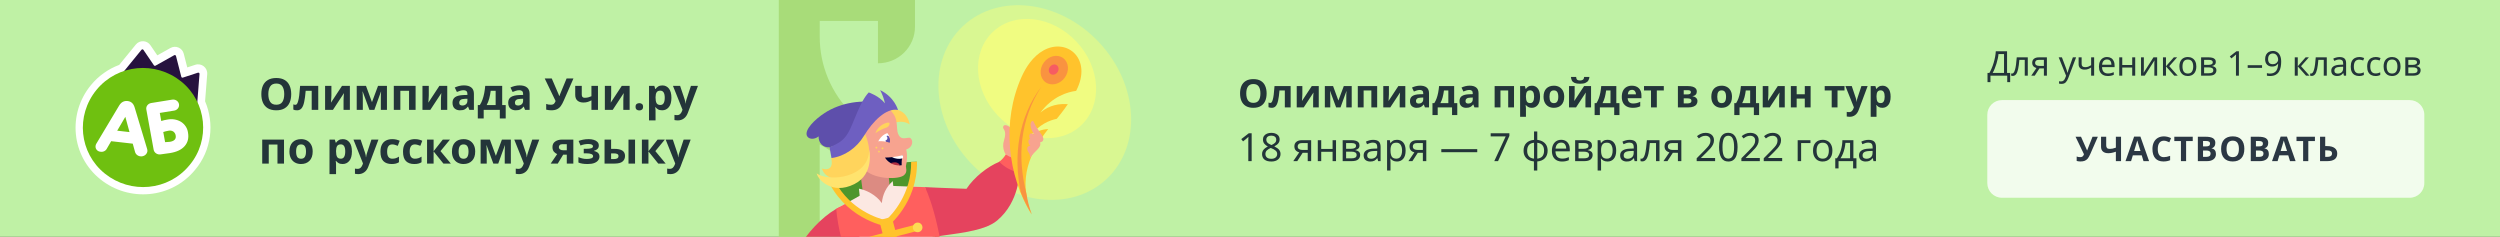 <svg width="1024" height="97" fill="none" xmlns="http://www.w3.org/2000/svg">
  <rect width="100%" height="100%" fill="#333333" stroke="none"/>
  <g clip-path="url(#a)">
    <path fill="#BFF1A5" d="M0 0h1024v97H0z"/>
    <path d="M119.284 38.556c0 1.332-.222 2.496-.666 3.492-.432.984-1.104 1.752-2.016 2.304-.9.552-2.046.828-3.438.828-1.392 0-2.544-.276-3.456-.828-.9-.552-1.572-1.326-2.016-2.322-.432-.996-.648-2.16-.648-3.492 0-1.332.216-2.49.648-3.474.444-.984 1.116-1.746 2.016-2.286.912-.552 2.07-.828 3.474-.828 1.392 0 2.538.276 3.438.828.9.54 1.566 1.308 1.998 2.304.444.984.666 2.142.666 3.474Zm-9.378 0c0 1.344.258 2.406.774 3.186.516.768 1.344 1.152 2.484 1.152 1.164 0 1.998-.384 2.502-1.152.504-.78.756-1.842.756-3.186 0-1.344-.252-2.4-.756-3.168-.504-.78-1.332-1.17-2.484-1.17s-1.986.39-2.502 1.17c-.516.768-.774 1.824-.774 3.168ZM130.356 45h-2.682v-7.812h-2.466c-.156 1.92-.366 3.468-.63 4.644-.252 1.164-.612 2.016-1.08 2.556-.456.528-1.062.792-1.818.792-.624 0-1.134-.096-1.53-.288V42.75c.276.12.564.18.864.18.216 0 .414-.108.594-.324.18-.216.348-.606.504-1.17.168-.564.318-1.35.45-2.358.132-1.02.252-2.322.36-3.906h7.434V45Zm5.392-9.828v3.888c0 .204-.012.456-.036.756-.012.3-.03.606-.054.918-.012.312-.03.594-.054.846-.024.24-.042.402-.054.486l4.536-6.894h3.222V45h-2.592v-3.924c0-.312.012-.666.036-1.062.024-.396.048-.762.072-1.098.036-.348.06-.612.072-.792L136.378 45h-3.222v-9.828h2.592Zm22.747 0V45h-2.502v-4.824c0-.48.006-.948.018-1.404.024-.456.054-.876.09-1.26h-.054L153.329 45h-2.016l-2.754-7.506h-.072c.048.396.078.822.09 1.278.024.444.036.936.036 1.476V45h-2.502v-9.828h3.798l2.448 6.66 2.484-6.66h3.654Zm11.732 0V45h-2.682v-7.812h-3.564V45h-2.682v-9.828h8.928Zm5.406 0v3.888c0 .204-.012.456-.036.756-.012.3-.03.606-.054.918-.012.312-.03.594-.054.846-.024.24-.042.402-.054.486l4.536-6.894h3.222V45h-2.592v-3.924c0-.312.012-.666.036-1.062.024-.396.048-.762.072-1.098.036-.348.06-.612.072-.792L176.263 45h-3.222v-9.828h2.592Zm14.395-.198c1.32 0 2.328.288 3.024.864.708.564 1.062 1.434 1.062 2.61V45h-1.872l-.522-1.332h-.072c-.42.528-.864.912-1.332 1.152-.468.24-1.11.36-1.926.36-.876 0-1.602-.252-2.178-.756-.576-.504-.864-1.29-.864-2.358 0-1.044.366-1.812 1.098-2.304.732-.492 1.83-.768 3.294-.828l1.71-.054v-.432c0-.516-.138-.894-.414-1.134-.264-.24-.636-.36-1.116-.36-.48 0-.948.072-1.404.216-.456.132-.912.3-1.368.504l-.882-1.818c.516-.264 1.098-.474 1.746-.63.648-.168 1.32-.252 2.016-.252Zm1.422 5.472-1.044.036c-.864.024-1.464.18-1.8.468-.336.288-.504.666-.504 1.134 0 .408.12.702.36.882.24.168.552.252.936.252.576 0 1.062-.168 1.458-.504.396-.348.594-.834.594-1.458v-.81Zm14.247-5.274v7.866h1.44v5.49h-2.412V45h-6.606v3.528h-2.412v-5.49h.828c.432-.66.798-1.41 1.098-2.25.3-.852.54-1.752.72-2.7.18-.96.312-1.932.396-2.916h6.948Zm-2.682 2.016h-2.016c-.144 1.092-.342 2.13-.594 3.114-.252.972-.606 1.884-1.062 2.736h3.672v-5.85Zm9.829-2.214c1.32 0 2.328.288 3.024.864.708.564 1.062 1.434 1.062 2.61V45h-1.872l-.522-1.332h-.072c-.42.528-.864.912-1.332 1.152-.468.24-1.11.36-1.926.36-.876 0-1.602-.252-2.178-.756-.576-.504-.864-1.29-.864-2.358 0-1.044.366-1.812 1.098-2.304.732-.492 1.83-.768 3.294-.828l1.71-.054v-.432c0-.516-.138-.894-.414-1.134-.264-.24-.636-.36-1.116-.36-.48 0-.948.072-1.404.216-.456.132-.912.3-1.368.504l-.882-1.818c.516-.264 1.098-.474 1.746-.63.648-.168 1.32-.252 2.016-.252Zm1.422 5.472-1.044.036c-.864.024-1.464.18-1.8.468-.336.288-.504.666-.504 1.134 0 .408.12.702.36.882.24.168.552.252.936.252.576 0 1.062-.168 1.458-.504.396-.348.594-.834.594-1.458v-.81Zm20.615-8.298-3.978 9.09c-.36.828-.744 1.536-1.152 2.124-.408.588-.924 1.038-1.548 1.35-.612.312-1.422.468-2.43.468-.312 0-.654-.024-1.026-.072-.372-.048-.714-.114-1.026-.198v-2.34c.288.12.6.204.936.252.348.048.678.072.99.072.6 0 1.032-.144 1.296-.432.264-.3.474-.66.63-1.08l-4.446-9.234h2.88l2.394 5.562c.084.18.198.438.342.774.144.324.252.6.324.828h.09c.072-.216.174-.498.306-.846.144-.348.27-.654.378-.918l2.232-5.4h2.808Zm3.412 3.024v3.6c0 .852.396 1.278 1.188 1.278.516 0 .996-.054 1.44-.162.444-.12.888-.276 1.332-.468v-4.248h2.682V45h-2.682v-3.906c-.42.228-.9.438-1.44.63-.54.18-1.152.27-1.836.27-1.02 0-1.836-.258-2.448-.774-.612-.528-.918-1.326-.918-2.394v-3.654h2.682Zm12.047 0v3.888c0 .204-.012.456-.036.756-.012.3-.03.606-.054.918-.012.312-.03.594-.054.846-.024.24-.042.402-.054.486l4.536-6.894h3.222V45h-2.592v-3.924c0-.312.012-.666.036-1.062.024-.396.048-.762.072-1.098.036-.348.06-.612.072-.792L250.97 45h-3.222v-9.828h2.592Zm9.985 8.568c0-.552.15-.936.45-1.152.3-.228.666-.342 1.098-.342.42 0 .78.114 1.08.342.3.216.45.6.45 1.152 0 .528-.15.912-.45 1.152-.3.228-.66.342-1.08.342-.432 0-.798-.114-1.098-.342-.3-.24-.45-.624-.45-1.152Zm10.983-8.748c1.104 0 1.998.432 2.682 1.296.684.852 1.026 2.112 1.026 3.78 0 1.68-.354 2.952-1.062 3.816-.708.864-1.614 1.296-2.718 1.296-.708 0-1.272-.126-1.692-.378-.42-.264-.762-.558-1.026-.882h-.144c.096.504.144.984.144 1.44v3.96h-2.682V35.172h2.178l.378 1.278h.126c.264-.396.618-.738 1.062-1.026.444-.288 1.02-.432 1.728-.432Zm-.864 2.142c-.696 0-1.188.222-1.476.666-.288.432-.438 1.086-.45 1.962v.288c0 .948.138 1.68.414 2.196.288.504.804.756 1.548.756.612 0 1.062-.252 1.35-.756.3-.516.45-1.254.45-2.214 0-1.932-.612-2.898-1.836-2.898Zm5.202-1.962h2.934l1.854 5.526c.096.276.168.552.216.828.048.276.084.57.108.882h.054c.036-.312.084-.606.144-.882.06-.276.138-.552.234-.828l1.818-5.526h2.88L281.73 46.26c-.384 1.02-.93 1.782-1.638 2.286-.708.516-1.53.774-2.466.774-.312 0-.576-.018-.792-.054-.216-.024-.408-.054-.576-.09v-2.124c.12.024.276.048.468.072.192.024.39.036.594.036.564 0 1.008-.174 1.332-.522.324-.336.57-.744.738-1.224l.162-.486-3.906-9.756Zm-159.314 22V67h-2.682v-7.812h-3.564V67h-2.682v-9.828h8.928Zm11.742 4.896c0 1.632-.432 2.892-1.296 3.78-.852.888-2.016 1.332-3.492 1.332-.912 0-1.728-.198-2.448-.594-.708-.396-1.266-.972-1.674-1.728-.408-.768-.612-1.698-.612-2.79 0-1.632.426-2.886 1.278-3.762.852-.876 2.022-1.314 3.51-1.314.924 0 1.74.198 2.448.594.708.396 1.266.972 1.674 1.728.408.756.612 1.674.612 2.754Zm-6.786 0c0 .972.156 1.71.468 2.214.324.492.846.738 1.566.738.708 0 1.218-.246 1.53-.738.324-.504.486-1.242.486-2.214s-.162-1.698-.486-2.178c-.312-.492-.828-.738-1.548-.738-.708 0-1.224.246-1.548.738-.312.48-.468 1.206-.468 2.178Zm19.151-5.076c1.104 0 1.998.432 2.682 1.296.684.852 1.025 2.112 1.025 3.78 0 1.68-.353 2.952-1.061 3.816-.708.864-1.614 1.296-2.718 1.296-.708 0-1.272-.126-1.692-.378-.42-.264-.762-.558-1.026-.882h-.144c.096.504.144.984.144 1.44v3.96h-2.682V57.172h2.178l.378 1.278h.126c.264-.396.618-.738 1.062-1.026.444-.288 1.02-.432 1.728-.432Zm-.864 2.142c-.696 0-1.188.222-1.476.666-.288.432-.438 1.086-.45 1.962v.288c0 .948.138 1.68.413 2.196.289.504.805.756 1.549.756.612 0 1.062-.252 1.35-.756.3-.516.45-1.254.45-2.214 0-1.932-.612-2.898-1.836-2.898Zm5.202-1.962h2.934l1.854 5.526c.096.276.168.552.216.828.048.276.084.57.108.882h.054c.036-.312.084-.606.144-.882.06-.276.138-.552.234-.828l1.818-5.526h2.88l-4.158 11.088c-.384 1.02-.93 1.782-1.638 2.286-.708.516-1.53.774-2.466.774-.312 0-.576-.018-.792-.054-.216-.024-.408-.054-.576-.09v-2.124c.12.024.276.048.468.072.192.024.39.036.594.036.564 0 1.008-.174 1.332-.522.324-.336.57-.744.738-1.224l.162-.486-3.906-9.756Zm15.648 10.008c-1.464 0-2.598-.402-3.402-1.206-.792-.804-1.188-2.082-1.188-3.834 0-1.2.204-2.178.612-2.934.408-.756.972-1.314 1.692-1.674.732-.36 1.572-.54 2.52-.54.672 0 1.254.066 1.746.198.504.132.942.288 1.314.468l-.792 2.07c-.42-.168-.816-.306-1.188-.414-.36-.108-.72-.162-1.08-.162-1.392 0-2.088.99-2.088 2.97 0 .984.18 1.71.54 2.178.372.468.888.702 1.548.702.564 0 1.062-.072 1.494-.216.432-.156.852-.366 1.26-.63v2.286c-.408.264-.84.45-1.296.558-.444.12-1.008.18-1.692.18Zm9.246 0c-1.464 0-2.598-.402-3.402-1.206-.792-.804-1.188-2.082-1.188-3.834 0-1.2.204-2.178.612-2.934.408-.756.972-1.314 1.692-1.674.732-.36 1.572-.54 2.52-.54.672 0 1.254.066 1.746.198.504.132.942.288 1.314.468l-.792 2.07c-.42-.168-.816-.306-1.188-.414-.36-.108-.72-.162-1.08-.162-1.392 0-2.088.99-2.088 2.97 0 .984.18 1.71.54 2.178.372.468.888.702 1.548.702.564 0 1.062-.072 1.494-.216.432-.156.852-.366 1.26-.63v2.286c-.408.264-.84.45-1.296.558-.444.12-1.008.18-1.692.18Zm11.695-10.008h2.952l-3.888 4.716L184.66 67h-3.042l-4.014-4.986V67h-2.682v-9.828h2.682v4.77l3.762-4.77Zm13.277 4.896c0 1.632-.432 2.892-1.296 3.78-.852.888-2.016 1.332-3.492 1.332-.912 0-1.728-.198-2.448-.594-.708-.396-1.266-.972-1.674-1.728-.408-.768-.612-1.698-.612-2.79 0-1.632.426-2.886 1.278-3.762.852-.876 2.022-1.314 3.51-1.314.924 0 1.74.198 2.448.594.708.396 1.266.972 1.674 1.728.408.756.612 1.674.612 2.754Zm-6.786 0c0 .972.156 1.71.468 2.214.324.492.846.738 1.566.738.708 0 1.218-.246 1.53-.738.324-.504.486-1.242.486-2.214s-.162-1.698-.486-2.178c-.312-.492-.828-.738-1.548-.738-.708 0-1.224.246-1.548.738-.312.48-.468 1.206-.468 2.178Zm21.386-4.896V67h-2.502v-4.824c0-.48.006-.948.018-1.404.024-.456.054-.876.09-1.26h-.054L204.077 67h-2.016l-2.754-7.506h-.072c.048.396.078.822.09 1.278.024.444.036.936.036 1.476V67h-2.502v-9.828h3.798l2.448 6.66 2.484-6.66h3.654Zm1.4 0h2.934l1.854 5.526c.096.276.168.552.216.828.048.276.084.57.108.882h.054c.036-.312.084-.606.144-.882.06-.276.138-.552.234-.828l1.818-5.526h2.88l-4.158 11.088c-.384 1.02-.93 1.782-1.638 2.286-.708.516-1.53.774-2.466.774-.312 0-.576-.018-.792-.054-.216-.024-.408-.054-.576-.09v-2.124c.12.024.276.048.468.072.192.024.39.036.594.036.564 0 1.008-.174 1.332-.522.324-.336.57-.744.738-1.224l.162-.486-3.906-9.756ZM228.464 67h-2.898l2.646-3.888c-.504-.204-.954-.534-1.35-.99-.384-.468-.576-1.104-.576-1.908 0-.984.372-1.734 1.116-2.25.744-.528 1.698-.792 2.862-.792h4.572V67h-2.682v-3.654h-1.476L228.464 67Zm.45-6.768c0 .408.162.732.486.972.324.228.744.342 1.26.342h1.494v-2.484h-1.836c-.48 0-.834.12-1.062.36-.228.228-.342.498-.342.81Zm12.308-3.24c.708 0 1.368.096 1.98.288.624.18 1.122.462 1.494.846.384.384.576.876.576 1.476 0 .588-.18 1.056-.54 1.404-.36.348-.834.6-1.422.756v.09c.42.096.798.234 1.134.414.336.168.6.402.792.702.204.288.306.678.306 1.17 0 .54-.174 1.044-.522 1.512-.336.456-.864.828-1.584 1.116-.72.276-1.632.414-2.736.414-1.632 0-2.892-.204-3.78-.612v-2.214c.408.192.906.366 1.494.522.6.156 1.236.234 1.908.234.732 0 1.35-.084 1.854-.252.504-.168.756-.462.756-.882 0-.78-.93-1.17-2.79-1.17h-1.044v-1.854h.99c.888 0 1.572-.072 2.052-.216.492-.144.738-.414.738-.81 0-.312-.156-.546-.468-.702-.312-.168-.822-.252-1.53-.252-.468 0-.984.054-1.548.162-.552.108-1.068.264-1.548.468l-.792-1.872c.564-.216 1.176-.39 1.836-.522.672-.144 1.47-.216 2.394-.216ZM247.625 67v-9.828h2.682v3.798h1.296c1.5 0 2.61.24 3.33.72.72.48 1.08 1.206 1.08 2.178 0 .96-.336 1.722-1.008 2.286-.672.564-1.776.846-3.312.846h-4.068Zm9.81 0v-9.828h2.682V67h-2.682Zm-7.128-1.854h1.242c.528 0 .954-.09 1.278-.27.336-.192.504-.516.504-.972 0-.72-.606-1.08-1.818-1.08h-1.206v2.322Zm19.055-7.974h2.952l-3.888 4.716 4.23 5.112h-3.042l-4.014-4.986V67h-2.682v-9.828h2.682v4.77l3.762-4.77Zm3.296 0h2.934l1.854 5.526c.096.276.168.552.216.828.048.276.084.57.108.882h.054c.036-.312.084-.606.144-.882.06-.276.138-.552.234-.828l1.818-5.526h2.88l-4.158 11.088c-.384 1.02-.93 1.782-1.638 2.286-.708.516-1.53.774-2.466.774-.312 0-.576-.018-.792-.054-.216-.024-.408-.054-.576-.09v-2.124c.12.024.276.048.468.072.192.024.39.036.594.036.564 0 1.008-.174 1.332-.522.324-.336.57-.744.738-1.224l.162-.486-3.906-9.756Z" fill="#091526" fill-opacity=".85"/>
    <path fill-rule="evenodd" clip-rule="evenodd" d="M55.629 18.256c1.579-1.935 4.574-1.804 5.979.261l2.825 4.154 5.387-3.017c2.14-1.199 4.835-.043 5.441 2.335l1.435 5.627 3.295-1.077c2.531-.827 5.089 1.186 4.881 3.841l-.871 11.099c3.877 9.078 2.699 20.012-4.093 28.091-9.737 11.848-27.091 13.288-38.827 3.85-11.81-9.498-13.559-26.708-3.85-38.537 3.193-3.891 7.221-6.669 11.605-8.303l6.793-8.323Zm2.729 6.104L52.39 31.671l-.816.275c-3.677 1.237-7.064 3.482-9.726 6.726-7.621 9.287-6.219 22.696 2.976 30.091 9.265 7.451 22.884 6.256 30.479-2.999l.012-.014.012-.014c5.414-6.432 6.271-15.251 2.926-22.483l-.328-.709.729-9.284-2.378.777c-2.052.67-4.243-.534-4.777-2.626l-1.306-5.12-4.634 2.596c-1.689.946-3.822.444-4.911-1.158l-2.291-3.369Z" fill="#fff"/>
    <path d="M57.95 20.398 48.943 31.434c-.212.26-.114.65.196.778L79.913 44.974c.314.13.663-.084.69-.423l1.119-14.265c.028-.355-.315-.625-.654-.514l-6.171 2.017c-.275.09-.568-.071-.64-.352l-2.171-8.512c-.081-.318-.442-.473-.729-.313l-7.656 4.288c-.226.127-.512.059-.658-.155l-4.293-6.312c-.188-.277-.589-.294-.801-.035Z" fill="#26123E"/>
    <path d="M42.953 71.104c10.503 8.447 25.994 7.127 34.659-3.432 8.665-10.294 7.089-25.867-3.413-34.314-10.503-8.447-25.994-7.127-34.659 3.431-8.665 10.558-7.089 25.868 3.413 34.314Z" fill="#6FC010"/>
    <path d="m65.444 46.24.607 3.33c.819-.275 1.665-.474 2.525-.596 1.914-.392 3.915-.061 5.569.922.78.499 1.438 1.148 1.931 1.904.492.756.808 1.601.925 2.481.398 2.187-.044 4.027-1.327 5.521-1.283 1.494-3.308 2.46-6.075 2.898-1.511.244-2.795.422-3.852.534-.321.048-.65.035-.965-.04-.316-.074-.612-.207-.871-.392-.262-.179-.483-.405-.651-.665-.168-.26-.281-.548-.33-.849l-3-16.472c-.102-.593.05-1.2.422-1.69.372-.49.934-.823 1.564-.927l8.704-1.407c.621-.074 1.248.08 1.751.43.503.35.842.868.947 1.447.105.579-.031 1.174-.381 1.661-.35.487-.887.83-1.499.955l-5.991.969-.003-.014Zm1.425 7.823.758 4.165c.65-.011 1.298-.056 1.943-.136 1.854-.3 2.65-1.17 2.388-2.612-.087-.617-.418-1.181-.928-1.578-.296-.197-.634-.33-.991-.39s-.724-.045-1.074.043c-.711.12-1.411.294-2.093.521l-.002-.014Zm-11.561 8.151-.933-3.37-8.845-1.009-1.775 3.061c-.23.455-.615.824-1.094 1.05-.479.227-1.025.297-1.552.2-.303-.028-.596-.115-.86-.256-.265-.141-.494-.333-.674-.563-.178-.22-.307-.47-.381-.737-.074-.267-.091-.545-.05-.818.025-.292.115-.576.266-.832l9.4-15.711c.842-1.396 2.001-2.01 3.477-1.841 1.42.162 2.369 1.016 2.846 2.563l5.154 17.12c.091.306.117.626.078.941-.091.553-.384 1.059-.829 1.432-.444.373-1.013.59-1.609.613-.596.024-1.182-.147-1.66-.483-.477-.336-.816-.817-.958-1.36Zm-2.251-8.08-1.722-6.285-3.329 5.681 5.04.575.011.029Z" fill="#fff"/>
    <path opacity=".4" d="M453.286 73.3c14.519-13.647 13.107-38.722-3.153-56.005-16.259-17.283-41.21-20.231-55.729-6.584-14.518 13.647-13.107 38.721 3.153 56.005 16.26 17.284 41.211 20.231 55.729 6.584Z" fill="#FFFF76"/>
    <path opacity=".6" d="M442.822 51.352c8.897-8.363 8.032-23.729-1.931-34.32-9.964-10.591-25.254-12.397-34.151-4.034-8.897 8.363-8.032 23.729 1.932 34.32 9.963 10.591 25.253 12.398 34.15 4.035Z" fill="#FFFF76"/>
    <path d="M374.779 10.964V0H319v137.004h55.445l1.701-43.499c0-13.878-7.271-27.195-17.192-37.036l-10.059-9.967c-8.41-8.337-13.132-19.619-13.134-31.381V8.585h23.846V25.922c1.992.002 3.965-.383 5.806-1.134 1.841-.751 3.514-1.852 4.923-3.242 1.41-1.389 2.527-3.039 3.289-4.855.763-1.816 1.155-3.762 1.154-5.727Zm-17.223 83.142.142 35.394h-21.951V59.22c6.537 3.272 12.033 8.26 15.88 14.415 3.848 6.155 5.9 13.239 5.929 20.471Z" fill="#A8DC79"/>
    <path d="M412.671 63.586c6.254 2.39 4.853 6.894 4.853 6.894s.189 12.072-9.103 19.849c-5.551 4.665-17.877 5.331-25.44 6.653l-4.112-20.343s8.441.43 17.003.694c3.15-4.771 8.634-9.099 13.453-11.068 1.328-.504 2.315-1.545 3.346-2.677Z" fill="#E5435E"/>
    <path d="M414.613 54.213c.028-2.312-3.131-3.773-3.672-2.469-.542 1.304 1.762 1.221.277 5.835-.985 3.056.282 6.293 3.506 8.859l1.49-8.785c-1.379.629-1.624-1.336-1.601-3.44Z" fill="#F7A38F"/>
    <path d="M375.518 66.234c-2.572 18.263-12.425 24.833-12.425 24.833s-11.67-1.188-23.127-15.525c11-5.838 23.101-9.016 35.552-9.308Z" fill="#4D962C"/>
    <path d="m355.229 78.45 8.983-2.349 12.576.467 10.81 42.239-32.1 8.392-12.947-41.68 12.678-7.069Z" fill="#FCE8E2"/>
    <path d="M411.951 63.316c-.698 1.134-1.592 2.134-2.641 2.954 2.107 2.18 4.815 3.683 7.78 4.318l1.586-5.016c-2.383-.236-4.682-1.008-6.725-2.256Z" fill="#FF5F5E"/>
    <path d="m364.668 78.594-.777-7.333-2.604-5.936-9.306 2.432 1.808 13.681 7.359 3.329 4.334-5.807-.814-.365Z" fill="#DC8B82"/>
    <path d="M418.573 31.194c1.621-3.566 4.477-8.148 8.91-10.582 9.68-5.291 20.08 3.598 13.305 16.602-3.625.48-9.709 2.31-14.635 8.896 3.779-3.217 8.037-3.704 11.23-3.435-1.971 2.861-3.837 5.192-4.545 5.996-2.971.6-7.235 2.307-10.752 7.019 2.017-1.727 4.577-2.723 7.253-2.822-7.386 9.372-12.561 20.07-6.85 34.965-9.695-15.77-12.421-37.956-3.916-56.639Z" fill="#FFC32C"/>
    <path d="M436.089 31.867c2.014-2.716 1.742-6.329-.607-8.069-2.349-1.741-5.886-.95-7.901 1.766-2.014 2.716-1.742 6.329.607 8.069 2.349 1.741 5.886.95 7.901-1.766Zm-9.507 3.567c-8.731 13.431-10.061 28.673-6.119 43.958.388 2.889 1.128 5.723 2.206 8.442-1.778-2.869-3.297-5.881-4.54-9.003-3.166-14.926-1.054-30.81 8.453-43.396Z" fill="#F99340"/>
    <path d="M322.101 119.374c-2.271-8.688 7.896-26.465 20.449-33.858 5.588-3.292 7.156 2.973 8.788 9.247 0 .088.042.176.061.259l.753.804s-.55 9.677-9.583 18.669c0 0 5.203 5.703 4.407 10.511 0 0-.092 3.785-3.806 7.045-8.552 2.557-18.816-4.152-21.069-12.678Z" fill="#E5435E"/>
    <path d="m342.551 85.517 5.125-2.857c2.997 4.882 15.417 8.405 15.417 8.405s9.593-9.247 9.713-14.647l6.055.231s6.799 13.103 8.723 42.074l-32.096 8.391c-12.525-26.201-12.937-41.597-12.937-41.597Z" fill="#FF5F5E"/>
    <path d="m376.106 130.269-10.842-41.445-5.176 1.35 10.847 41.454c5.55 21.154 10.233 42.502 14.047 64.044l10.255-2.681c-7.21-20.642-13.587-41.55-19.131-62.722Z" fill="#FFC32C"/>
    <path d="M363.549 92.817s-15.37-2.233-23.59-17.278c.713-.373 1.428-.738 2.147-1.096 6.318 11.536 17.345 14.971 20.749 15.78 2.572-2.372 10.491-10.759 10.352-23.908.8-.046 1.6-.079 2.405-.097.231 17.134-12.063 26.599-12.063 26.599Z" fill="#FFC32C"/>
    <path d="m367.031 95.597-5.173 1.353.677 2.585 5.172-1.353-.676-2.585Z" fill="#F9AA3C"/>
    <path d="m376.421 94.406-.677-2.585-23.291 6.09.676 2.585 23.292-6.09Z" fill="#FFC32C"/>
    <path d="M375.865 95.116c1.09 0 1.975-.884 1.975-1.974 0-1.09-.885-1.974-1.975-1.974-1.091 0-1.975.884-1.975 1.974 0 1.09.884 1.974 1.975 1.974Z" fill="#FDDB53"/>
    <path d="M367.834 45.052c2.882.874 4.315 3.412 4.796 5.95-1.85-1.387-4.907-1.614-7.83 0l-3.793-7.86c2.803-.24 4.759 1.285 6.827 1.909Z" fill="#FFD45C"/>
    <path d="M372.918 56.561c-1.05-.791-4.19 1.849-5.301-2.561-.531-3.514.287-6.339-3.95-9.709-4.574-3.606-11.73 1.609-16.785 8.41l4.51 7.902s-.273 6.246 3.376 9.395c4.01 3.472 13.326 3.597 15.5 1.771 1.67-1.387.643-3.236.818-3.856.366-1.526.745-4.439.079-6.658 3.039-1.073 2.84-3.874 1.753-4.693Z" fill="#F7A38F"/>
    <path d="M365.392 64.368c-.965.107-1.935.166-2.905.176.584.941 1.391 1.724 2.35 2.279l1.896.305 1.785.62c.259 0 .537-.028.819-.065 0 0-.046-.832 0-1.646.043-.828.198-1.646.463-2.432l-1.388.878-3.02-.116Z" fill="#000031"/>
    <path d="M365.392 64.369c1.313.688 2.834.87 4.273.513.463-.148.116-1.308.116-1.308-1.441.376-2.908.642-4.389.795Z" fill="#fff"/>
    <path d="M368.521 67.747c-.702.017-1.404-.059-2.086-.227-.562-.158-1.099-.393-1.596-.698 0 0 1.522-.638 2.637-.171 1.115.467 1.045 1.096 1.045 1.096Z" fill="#AF2E41"/>
    <path d="M354.007 54.125s6.106 11.845-2.562 19.913l-7.863.347s-5.195 1.974-3.701-.888c1.596-3.024.694-8.785.694-8.785l6.36-4.596 7.072-5.992Z" fill="#FFD45C"/>
    <path d="M363.473 54.531c-1.531.462-2.909 1.618-3.899 3.699 2.688 1.336 4.755.652 4.755.652.213-.739.248-1.517.101-2.272-.146-.755-.469-1.464-.943-2.07l-.014-.009Z" fill="#fff"/>
    <path d="M362.776 57.485c.123-.033.239-.089.341-.167.101-.077.186-.174.25-.284.064-.11.106-.232.123-.359.016-.127.008-.255-.025-.378-.049-.187-.152-.356-.296-.485l-.083-.065c.09-.087.205-.145.328-.166.532-.079 1.106.652 1.231 1.637s-.171 1.849-.712 1.923c-.542.074-1.106-.652-1.231-1.637.025-.004.05-.01.074-.018Z" fill="#5E4FAB"/>
    <path d="M358.581 54.556c.373-1.078 1.018-2.041 1.873-2.796.855-.755 1.891-1.276 3.007-1.513.925-.194 1.045.351.828.841-.115.293-.296.556-.528.769-.233.212-.511.369-.814.457-1.568.504-3.043 1.262-4.366 2.242Z" fill="#FFD45C"/>
    <path d="M364.443 58.465c-1.746-.618-3.616-.8-5.449-.532l1.119.925 1.906 3.038c-.041.06 3.46-1.914 3.46-1.914l1.337-3.444-2.517-.462c.28.766.33 1.597.144 2.39Z" fill="#F7A38F"/>
    <path d="M337.767 46.279c6.572-4.277 15.661-5.756 23.506-3.842L349.654 57.44l-9.847 2.894c-2.776.254-4.626-1.923-4.501-4.471-1.901 1.512-4.278 1.165-4.829-.342-.897-2.409 3.127-6.519 7.29-9.242Z" fill="#5E4FAB"/>
    <path d="M353.886 55.63c-2.938 4.887-8 8.451-13.31 9.098l-.784-4.396c3.451-1.581 5.55-2.474 7.567-5.862 2.345-3.907 4.663-12.608 8.478-16.612 0 0 4.274 1.429 6.629 4.457-.402-1.883-1.06-3.701-1.957-5.405 5.934 2.871 7.317 8.142 7.317 8.142-4.824-1.031-10.467 4.795-13.94 10.578Z" fill="#6E5FC1"/>
    <path d="M350.084 70.695c-11.772 6.071-13.414-1.678-13.414-1.678s5 1.979 3.922-4.286c3.081 1.036 5.042 7.804 9.492 5.964Z" fill="#FFD45C"/>
    <path d="M356.006 61.324c-.042 11.679-16.545 13.265-21.494 9.709.462 2.427 6.239 8.96 15.412 4.383 8.371-4.175 6.082-14.092 6.082-14.092Z" fill="#FFE36E"/>
    <path d="M358.836 60.102c.048-.016.099-.022.151-.019.051.004.1.018.146.04.046.023.087.055.12.093.034.039.059.084.075.132.016.049.023.1.019.151-.004.051-.018.101-.041.147-.023.046-.054.086-.093.12-.039.034-.084.059-.132.075-.098.033-.205.025-.298-.022-.092-.046-.162-.128-.195-.226-.032-.098-.025-.205.022-.297.046-.092.127-.163.226-.195Zm1.059 1.637c.096-.025.197-.012.283.035.087.047.152.125.183.218.031.093.026.195-.015.284-.041.089-.115.16-.206.198-.095.025-.196.012-.282-.035-.087-.047-.152-.125-.183-.218-.031-.093-.026-.195.015-.284.041-.089.114-.16.205-.198Zm1.464-1.34c.073-.025.152-.027.226-.007.074.02.141.062.191.12.051.058.083.13.092.206.01.076-.003.154-.037.222-.035.069-.089.126-.156.164-.067.038-.143.055-.22.05-.077-.005-.15-.034-.211-.081-.06-.047-.106-.111-.13-.184-.016-.048-.023-.099-.02-.15.003-.051.017-.101.04-.146.023-.046.054-.086.093-.119.039-.033.084-.058.132-.074Z" fill="#FFD45C"/>
    <path d="m363.077 85.318 2.05-2.746 1.683-3.333h-.601l-.537-5.058c-2.609 2.315-4.21 5.556-4.463 9.034-2.257-3.352-6.517-5.46-9.399-5.936l.463 4.161 10.088 6.399.037-.069.064.046 1.684-3.324-1.069.828Z" fill="#FCE8E2"/>
    <path d="M422.72 49.622c-1.387.966-.194 3.953 1.018 5.742-1.707-1.752-2.664-.037-1.818 1.627-.805-.102-1.087 1.595.074 2.696-1.6.185-1.526 1.692-.555 2.95.698.897.389 2.224.389 2.224 2.136-3.412 4.852-4.161 4.204-6.584 1.545-.227 1.762-1.466.569-3.176-.722-1.036-1.452-1.988-2.266-3.343-.949-1.572-.995-2.562-1.615-2.136Z" fill="#F7A38F"/>
    <path d="M433.109 29.632c.719-.974.622-2.27-.218-2.894-.841-.625-2.105-.342-2.825.632-.72.974-.622 2.27.218 2.894.84.625 2.105.342 2.825-.632Z" fill="#F65C62"/>
    <path d="M518.808 38.272c0 1.184-.197 2.219-.592 3.104-.384.875-.981 1.557-1.792 2.048-.8.491-1.819.736-3.056.736s-2.261-.245-3.072-.736c-.8-.491-1.397-1.179-1.792-2.064-.384-.885-.576-1.92-.576-3.104 0-1.184.192-2.213.576-3.088.395-.875.992-1.552 1.792-2.032.811-.491 1.84-.736 3.088-.736 1.237 0 2.256.245 3.056.736.8.48 1.392 1.163 1.776 2.048.395.875.592 1.904.592 3.088Zm-8.336 0c0 1.195.229 2.139.688 2.832.459.683 1.195 1.024 2.208 1.024 1.035 0 1.776-.341 2.224-1.024.448-.693.672-1.637.672-2.832 0-1.195-.224-2.133-.672-2.816-.448-.693-1.184-1.04-2.208-1.04-1.024 0-1.765.347-2.224 1.04-.459.683-.688 1.621-.688 2.816ZM528.65 44h-2.384v-6.944h-2.192c-.139 1.707-.325 3.083-.56 4.128-.224 1.035-.544 1.792-.96 2.272-.405.469-.944.704-1.616.704-.555 0-1.008-.085-1.36-.256V42c.245.107.501.16.768.16.192 0 .368-.096.528-.288.16-.192.309-.539.448-1.04.149-.501.283-1.2.4-2.096.117-.907.224-2.064.32-3.472h6.608V44Zm4.793-8.736v3.456c0 .181-.011.405-.032.672-.011.267-.027.539-.048.816-.011.277-.027.528-.048.752-.022.213-.038.357-.048.432l4.032-6.128h2.864V44h-2.304v-3.488c0-.277.01-.592.032-.944.021-.352.042-.677.064-.976.032-.309.053-.544.064-.704L534.003 44h-2.864v-8.736h2.304Zm20.219 0V44h-2.224v-4.288c0-.427.006-.843.016-1.248.022-.405.048-.779.08-1.12h-.048L549.07 44h-1.792l-2.448-6.672h-.064c.043.352.07.731.08 1.136.022.395.032.832.032 1.312V44h-2.224v-8.736h3.376l2.176 5.92 2.208-5.92h3.248Zm10.428 0V44h-2.384v-6.944h-3.168V44h-2.384v-8.736h7.936Zm4.806 0v3.456c0 .181-.011.405-.032.672-.011.267-.027.539-.048.816-.011.277-.027.528-.048.752-.022.213-.038.357-.048.432l4.032-6.128h2.864V44h-2.304v-3.488c0-.277.01-.592.032-.944.021-.352.042-.677.064-.976.032-.309.053-.544.064-.704L569.456 44h-2.864v-8.736h2.304Zm12.795-.176c1.174 0 2.07.256 2.688.768.63.501.944 1.275.944 2.32V44h-1.664l-.464-1.184h-.064c-.373.469-.768.811-1.184 1.024-.416.213-.986.32-1.712.32-.778 0-1.424-.224-1.936-.672-.512-.448-.768-1.147-.768-2.096 0-.928.326-1.611.976-2.048.651-.437 1.627-.683 2.928-.736l1.52-.048v-.384c0-.459-.122-.795-.368-1.008-.234-.213-.565-.32-.992-.32-.426 0-.842.064-1.248.192-.405.117-.81.267-1.216.448l-.784-1.616c.459-.235.976-.421 1.552-.56.576-.149 1.174-.224 1.792-.224Zm1.264 4.864-.928.032c-.768.021-1.301.16-1.6.416-.298.256-.448.592-.448 1.008 0 .363.107.624.32.784.214.149.491.224.832.224.512 0 .944-.149 1.296-.448.352-.309.528-.741.528-1.296v-.72Zm12.665-4.688v6.992h1.28v4.88h-2.144V44h-5.872v3.136h-2.144v-4.88h.736c.384-.587.709-1.253.976-2 .266-.757.48-1.557.64-2.4.16-.853.277-1.717.352-2.592h6.176Zm-2.384 1.792h-1.792c-.128.971-.304 1.893-.528 2.768-.224.864-.539 1.675-.944 2.432h3.264v-5.2Zm8.737-1.968c1.173 0 2.069.256 2.688.768.629.501.944 1.275.944 2.32V44h-1.664l-.464-1.184h-.064c-.374.469-.768.811-1.184 1.024-.416.213-.987.32-1.712.32-.779 0-1.424-.224-1.936-.672-.512-.448-.768-1.147-.768-2.096 0-.928.325-1.611.976-2.048.65-.437 1.626-.683 2.928-.736l1.52-.048v-.384c0-.459-.123-.795-.368-1.008-.235-.213-.566-.32-.992-.32-.427 0-.843.064-1.248.192-.406.117-.811.267-1.216.448l-.784-1.616c.458-.235.976-.421 1.552-.56.576-.149 1.173-.224 1.792-.224Zm1.264 4.864-.928.032c-.768.021-1.302.16-1.6.416-.299.256-.448.592-.448 1.008 0 .363.106.624.32.784.213.149.49.224.832.224.512 0 .944-.149 1.296-.448.352-.309.528-.741.528-1.296v-.72Zm16.9-4.688V44h-2.384v-6.944h-3.168V44h-2.384v-8.736h7.936Zm7.366-.16c.981 0 1.776.384 2.384 1.152.608.757.912 1.877.912 3.36 0 1.493-.315 2.624-.944 3.392-.63.768-1.435 1.152-2.416 1.152-.63 0-1.131-.112-1.504-.336-.374-.235-.678-.496-.912-.784h-.128c.085.448.128.875.128 1.28v3.52h-2.384V35.264h1.936l.336 1.136h.112c.234-.352.549-.656.944-.912.394-.256.906-.384 1.536-.384Zm-.768 1.904c-.619 0-1.056.197-1.312.592-.256.384-.39.965-.4 1.744v.256c0 .843.122 1.493.368 1.952.256.448.714.672 1.376.672.544 0 .944-.224 1.2-.672.266-.459.4-1.115.4-1.968 0-1.717-.544-2.576-1.632-2.576Zm13.965 2.608c0 1.451-.384 2.571-1.152 3.36-.758.789-1.792 1.184-3.104 1.184-.811 0-1.536-.176-2.176-.528-.63-.352-1.126-.864-1.488-1.536-.363-.683-.544-1.509-.544-2.48 0-1.451.378-2.565 1.136-3.344.757-.779 1.797-1.168 3.12-1.168.821 0 1.546.176 2.176.528.629.352 1.125.864 1.488 1.536.362.672.544 1.488.544 2.448Zm-6.032 0c0 .864.138 1.52.416 1.968.288.437.752.656 1.392.656.629 0 1.082-.219 1.36-.656.288-.448.432-1.104.432-1.968 0-.864-.144-1.509-.432-1.936-.278-.437-.736-.656-1.376-.656-.63 0-1.088.219-1.376.656-.278.427-.416 1.072-.416 1.936Zm10.306-4.352v3.456c0 .181-.011.405-.032.672-.011.267-.027.539-.048.816-.011.277-.027.528-.048.752-.021.213-.037.357-.048.432l4.032-6.128h2.864V44h-2.304v-3.488c0-.277.011-.592.032-.944s.043-.677.064-.976c.032-.309.053-.544.064-.704L645.534 44h-2.864v-8.736h2.304Zm6.064-3.76c-.053.555-.208 1.045-.464 1.472-.256.416-.656.741-1.2.976-.544.235-1.275.352-2.192.352-.939 0-1.675-.112-2.208-.336-.523-.224-.896-.544-1.12-.96-.224-.427-.357-.928-.4-1.504h2.128c.043.587.187.976.432 1.168.256.192.661.288 1.216.288.459 0 .832-.101 1.12-.304.299-.213.475-.597.528-1.152h2.16Zm11.004 3.76v6.992h1.28v4.88h-2.144V44h-5.872v3.136h-2.144v-4.88h.736c.384-.587.709-1.253.976-2 .266-.757.48-1.557.64-2.4.16-.853.277-1.717.352-2.592h6.176Zm-2.384 1.792h-1.792c-.128.971-.304 1.893-.528 2.768-.224.864-.539 1.675-.944 2.432h3.264v-5.2Zm8.753-1.952c1.205 0 2.16.347 2.864 1.04.704.683 1.056 1.659 1.056 2.928v1.152h-5.632c.021.672.218 1.2.592 1.584.384.384.912.576 1.584.576.554 0 1.061-.053 1.52-.16.469-.117.949-.293 1.44-.528v1.84c-.438.213-.891.368-1.36.464-.47.107-1.04.16-1.712.16-.875 0-1.648-.16-2.32-.48-.672-.331-1.2-.821-1.584-1.472-.384-.661-.576-1.499-.576-2.512s.17-1.861.512-2.544c.352-.683.837-1.195 1.456-1.536.618-.341 1.338-.512 2.16-.512Zm.016 1.696c-.47 0-.854.149-1.152.448-.299.299-.475.763-.528 1.392h3.344c-.011-.523-.155-.96-.432-1.312-.267-.352-.678-.528-1.232-.528Zm13.069.256h-2.864V44h-2.384v-6.944h-2.864v-1.792h8.112v1.792Zm13.512.496c0 .469-.15.869-.448 1.2-.288.331-.72.544-1.296.64v.064c.608.075 1.093.288 1.456.64.373.341.56.773.56 1.296 0 .501-.134.949-.4 1.344-.256.395-.667.704-1.232.928-.566.224-1.307.336-2.224.336h-4.16v-8.736h4.16c.682 0 1.29.075 1.824.224.544.139.97.379 1.28.72.32.331.48.779.48 1.344Zm-2.416.192c0-.533-.422-.8-1.264-.8h-1.68v1.728h1.408c.501 0 .88-.069 1.136-.208.266-.149.4-.389.4-.72Zm.224 3.52c0-.341-.139-.587-.416-.736-.267-.16-.662-.24-1.184-.24h-1.568v2.064h1.616c.448 0 .816-.08 1.104-.24.298-.171.448-.453.448-.848Zm16.602-1.648c0 1.451-.384 2.571-1.152 3.36-.757.789-1.792 1.184-3.104 1.184-.81 0-1.536-.176-2.176-.528-.629-.352-1.125-.864-1.488-1.536-.362-.683-.544-1.509-.544-2.48 0-1.451.379-2.565 1.136-3.344.758-.779 1.798-1.168 3.12-1.168.822 0 1.547.176 2.176.528.63.352 1.126.864 1.488 1.536.363.672.544 1.488.544 2.448Zm-6.032 0c0 .864.139 1.52.416 1.968.288.437.752.656 1.392.656.63 0 1.083-.219 1.36-.656.288-.448.432-1.104.432-1.968 0-.864-.144-1.509-.432-1.936-.277-.437-.736-.656-1.376-.656-.629 0-1.088.219-1.376.656-.277.427-.416 1.072-.416 1.936Zm15.859-4.352v6.992h1.28v4.88h-2.144V44h-5.872v3.136h-2.144v-4.88h.736c.384-.587.709-1.253.976-2 .266-.757.48-1.557.64-2.4.16-.853.277-1.717.352-2.592h6.176Zm-2.384 1.792h-1.792c-.128.971-.304 1.893-.528 2.768-.224.864-.539 1.675-.944 2.432h3.264v-5.2Zm7.457-1.792v3.456c0 .181-.011.405-.032.672-.011.267-.027.539-.048.816-.011.277-.027.528-.048.752-.022.213-.038.357-.048.432l4.032-6.128h2.864V44h-2.304v-3.488c0-.277.01-.592.032-.944.021-.352.042-.677.064-.976.032-.309.053-.544.064-.704L724.878 44h-2.864v-8.736h2.304Zm11.595 0v3.36h3.328v-3.36h2.384V44h-2.384v-3.6h-3.328V44h-2.384v-8.736h2.384Zm19.598 1.792h-2.864V44h-2.384v-6.944h-2.864v-1.792h8.112v1.792Zm.364-1.792h2.608l1.648 4.912c.085.245.149.491.192.736.043.245.075.507.096.784h.048c.032-.277.075-.539.128-.784.053-.245.123-.491.208-.736l1.616-4.912h2.56l-3.696 9.856c-.341.907-.827 1.584-1.456 2.032-.629.459-1.36.688-2.192.688-.277 0-.512-.016-.704-.048-.192-.021-.363-.048-.512-.08v-1.888c.107.021.245.043.416.064.171.021.347.032.528.032.501 0 .896-.155 1.184-.464.288-.299.507-.661.656-1.088l.144-.432-3.472-8.672Zm15.221-.16c.982 0 1.776.384 2.384 1.152.608.757.912 1.877.912 3.36 0 1.493-.314 2.624-.944 3.392-.629.768-1.434 1.152-2.416 1.152-.629 0-1.13-.112-1.504-.336-.373-.235-.677-.496-.912-.784h-.128c.086.448.128.875.128 1.28v3.52h-2.384V35.264h1.936l.336 1.136h.112c.235-.352.55-.656.944-.912.395-.256.907-.384 1.536-.384Zm-.768 1.904c-.618 0-1.056.197-1.312.592-.256.384-.389.965-.4 1.744v.256c0 .843.123 1.493.368 1.952.256.448.715.672 1.376.672.544 0 .944-.224 1.2-.672.267-.459.4-1.115.4-1.968 0-1.717-.544-2.576-1.632-2.576ZM512.68 66h-1.376v-7.984c0-.459.005-.827.016-1.104.011-.277.027-.565.048-.864-.171.171-.331.315-.48.432-.139.117-.309.267-.512.448l-1.216.992-.736-.944 3.088-2.4h1.168V66Zm8.036-11.584c1.003 0 1.824.235 2.464.704.64.469.96 1.147.96 2.032 0 .459-.101.859-.304 1.2-.192.341-.453.645-.784.912-.33.256-.693.485-1.088.688.47.235.896.491 1.28.768s.688.603.912.976c.235.373.352.821.352 1.344 0 .96-.341 1.723-1.024 2.288-.682.555-1.589.832-2.72.832-1.237 0-2.186-.267-2.848-.8-.65-.544-.976-1.301-.976-2.272 0-.512.107-.96.32-1.344.224-.395.518-.731.88-1.008.363-.277.752-.512 1.168-.704-.565-.32-1.04-.704-1.424-1.152-.384-.459-.576-1.04-.576-1.744 0-.576.15-1.067.448-1.472.299-.405.704-.715 1.216-.928.512-.213 1.094-.32 1.744-.32Zm-.016 1.136c-.597 0-1.082.144-1.456.432-.373.277-.56.683-.56 1.216 0 .395.091.725.272.992.192.267.448.496.768.688.32.181.672.357 1.056.528.555-.235 1.019-.517 1.392-.848.384-.331.576-.784.576-1.36 0-.533-.186-.939-.56-1.216-.373-.288-.869-.432-1.488-.432Zm-2.384 7.552c0 .555.198 1.019.592 1.392.395.363 1.003.544 1.824.544.779 0 1.371-.181 1.776-.544.416-.373.624-.853.624-1.44 0-.555-.218-1.013-.656-1.376-.437-.373-1.018-.699-1.744-.976l-.256-.096c-.704.309-1.242.656-1.616 1.04-.362.384-.544.869-.544 1.456ZM531.357 66h-1.632l2.448-3.6c-.331-.075-.651-.208-.96-.4-.31-.192-.56-.453-.752-.784-.192-.331-.288-.752-.288-1.264 0-.811.277-1.435.832-1.872.554-.437 1.29-.656 2.208-.656h3.84V66h-1.408v-3.408h-2.08L531.357 66Zm.176-6.032c0 .501.181.869.544 1.104.373.235.89.352 1.552.352h2.016v-2.832h-2.288c-.651 0-1.12.133-1.408.4-.278.256-.416.581-.416.976Zm9.641-2.544v3.568h4.656v-3.568h1.408V66h-1.408v-3.824h-4.656V66h-1.408v-8.576h1.408Zm15.676 2.16c0 .533-.16.949-.48 1.248-.32.299-.731.501-1.232.608v.064c.522.075.981.267 1.376.576.405.299.608.768.608 1.408 0 .725-.272 1.328-.816 1.808-.534.469-1.419.704-2.656.704h-3.696v-8.576h3.68c.608 0 1.152.069 1.632.208.49.128.874.352 1.152.672.288.309.432.736.432 1.28Zm-1.424.176c0-.405-.15-.699-.448-.88-.288-.192-.763-.288-1.424-.288h-2.192v2.352h1.936c1.418 0 2.128-.395 2.128-1.184Zm.24 3.728c0-.491-.187-.843-.56-1.056-.374-.213-.923-.32-1.648-.32h-2.096v2.752h2.128c.704 0 1.242-.101 1.616-.304.373-.213.56-.571.56-1.072Zm6.755-6.208c1.045 0 1.818.229 2.32.688.501.459.752 1.189.752 2.192V66h-1.024l-.272-1.216h-.064c-.374.469-.768.816-1.184 1.04-.416.224-.982.336-1.696.336-.779 0-1.424-.203-1.936-.608-.512-.416-.768-1.061-.768-1.936 0-.853.336-1.509 1.008-1.968.672-.469 1.706-.725 3.104-.768l1.456-.048v-.512c0-.715-.155-1.211-.464-1.488-.31-.277-.747-.416-1.312-.416-.448 0-.875.069-1.28.208-.406.128-.784.277-1.137.448l-.431-1.056c.373-.203.816-.373 1.328-.512.512-.149 1.045-.224 1.6-.224Zm1.68 4.528-1.264.048c-1.067.043-1.808.213-2.224.512-.406.299-.608.72-.608 1.264 0 .48.144.832.432 1.056.298.224.677.336 1.136.336.714 0 1.312-.197 1.792-.592.49-.405.736-1.024.736-1.856v-.768Zm8.12-4.544c1.056 0 1.904.368 2.544 1.104.651.736.976 1.845.976 3.328 0 1.461-.325 2.571-.976 3.328-.64.757-1.493 1.136-2.56 1.136-.661 0-1.21-.123-1.648-.368-.426-.245-.762-.539-1.008-.88h-.096c.011.181.027.411.048.688.032.277.048.517.048.72v3.52h-1.408V57.424h1.152l.192 1.168h.064c.256-.373.592-.688 1.008-.944.416-.256.971-.384 1.664-.384Zm-.256 1.184c-.874 0-1.493.245-1.856.736-.362.491-.549 1.237-.56 2.24v.272c0 1.056.171 1.872.512 2.448.352.565.998.848 1.936.848.512 0 .939-.139 1.28-.416.342-.288.592-.683.752-1.184.171-.501.256-1.072.256-1.712 0-.981-.192-1.765-.576-2.352-.373-.587-.954-.88-1.744-.88ZM578.513 66h-1.632l2.448-3.6c-.331-.075-.651-.208-.96-.4-.309-.192-.56-.453-.752-.784-.192-.331-.288-.752-.288-1.264 0-.811.277-1.435.832-1.872.555-.437 1.291-.656 2.208-.656h3.84V66h-1.408v-3.408h-2.08L578.513 66Zm.176-6.032c0 .501.181.869.544 1.104.373.235.891.352 1.552.352h2.016v-2.832h-2.288c-.651 0-1.12.133-1.408.4-.277.256-.416.581-.416.976Zm11.67 2.368v-1.248h14.72v1.248h-14.72ZM612.051 66l4.688-10.144h-6.16v-1.28h7.664v1.088L613.603 66h-1.552Zm17.617-12.16v3.456c.842.085 1.584.315 2.224.688.64.363 1.136.859 1.488 1.488.352.629.528 1.376.528 2.24 0 1.301-.379 2.336-1.136 3.104-.747.768-1.782 1.205-3.104 1.312v3.712h-1.376v-3.712c-.843-.075-1.584-.293-2.224-.656-.64-.373-1.136-.875-1.488-1.504-.352-.629-.528-1.381-.528-2.256 0-1.301.373-2.336 1.12-3.104.757-.768 1.813-1.205 3.168-1.312V53.84h1.328Zm-1.328 4.624c-.982.096-1.696.421-2.144.976-.448.544-.672 1.301-.672 2.272 0 .971.224 1.733.672 2.288.448.555 1.162.88 2.144.976v-6.512Zm1.328.016v6.496c.96-.107 1.664-.437 2.112-.992.448-.555.672-1.312.672-2.272 0-.96-.23-1.712-.688-2.256-.448-.544-1.147-.869-2.096-.976Zm9.785-1.216c.726 0 1.355.16 1.888.48.534.32.939.773 1.216 1.36.288.576.432 1.253.432 2.032v.848h-5.872c.022.971.267 1.712.736 2.224.48.501 1.147.752 2 .752.544 0 1.024-.048 1.44-.144.427-.107.864-.256 1.312-.448V65.6c-.437.192-.869.331-1.296.416-.426.096-.933.144-1.52.144-.821 0-1.541-.165-2.16-.496-.618-.331-1.104-.821-1.456-1.472-.341-.651-.512-1.456-.512-2.416 0-.939.155-1.744.464-2.416.32-.672.763-1.189 1.328-1.552.576-.363 1.243-.544 2-.544Zm-.016 1.152c-.672 0-1.205.219-1.6.656-.384.427-.613 1.024-.688 1.792h4.368c-.01-.725-.181-1.312-.512-1.76-.33-.459-.853-.688-1.568-.688Zm12.632 1.168c0 .533-.16.949-.48 1.248-.32.299-.731.501-1.232.608v.064c.522.075.981.267 1.376.576.405.299.608.768.608 1.408 0 .725-.272 1.328-.816 1.808-.534.469-1.419.704-2.656.704h-3.696v-8.576h3.68c.608 0 1.152.069 1.632.208.49.128.874.352 1.152.672.288.309.432.736.432 1.28Zm-1.424.176c0-.405-.15-.699-.448-.88-.288-.192-.763-.288-1.424-.288h-2.192v2.352h1.935c1.419 0 2.129-.395 2.129-1.184Zm.24 3.728c0-.491-.187-.843-.56-1.056-.374-.213-.923-.32-1.648-.32h-2.096v2.752h2.128c.704 0 1.242-.101 1.616-.304.373-.213.56-.571.56-1.072Zm7.586-6.224c1.056 0 1.904.368 2.544 1.104.651.736.976 1.845.976 3.328 0 1.461-.325 2.571-.976 3.328-.64.757-1.493 1.136-2.56 1.136-.661 0-1.21-.123-1.648-.368-.426-.245-.762-.539-1.008-.88h-.096c.011.181.027.411.048.688.032.277.048.517.048.72v3.52h-1.408V57.424h1.152l.192 1.168h.064c.256-.373.592-.688 1.008-.944.416-.256.971-.384 1.664-.384Zm-.256 1.184c-.874 0-1.493.245-1.856.736-.362.491-.549 1.237-.56 2.24v.272c0 1.056.171 1.872.512 2.448.352.565.998.848 1.936.848.512 0 .939-.139 1.28-.416.342-.288.592-.683.752-1.184.171-.501.256-1.072.256-1.712 0-.981-.192-1.765-.576-2.352-.373-.587-.954-.88-1.744-.88Zm9.268-1.168c1.045 0 1.819.229 2.32.688.501.459.752 1.189.752 2.192V66h-1.024l-.272-1.216h-.064c-.373.469-.768.816-1.184 1.04-.416.224-.981.336-1.696.336-.779 0-1.424-.203-1.936-.608-.512-.416-.768-1.061-.768-1.936 0-.853.336-1.509 1.008-1.968.672-.469 1.707-.725 3.104-.768l1.456-.048v-.512c0-.715-.155-1.211-.464-1.488-.309-.277-.747-.416-1.312-.416-.448 0-.875.069-1.28.208-.405.128-.784.277-1.136.448l-.432-1.056c.373-.203.816-.373 1.328-.512.512-.149 1.045-.224 1.6-.224Zm1.68 4.528-1.264.048c-1.067.043-1.808.213-2.224.512-.405.299-.608.72-.608 1.264 0 .48.144.832.432 1.056.299.224.677.336 1.136.336.715 0 1.312-.197 1.792-.592.491-.405.736-1.024.736-1.856v-.768ZM679.732 66h-1.424v-7.408h-2.528c-.139 1.803-.331 3.259-.576 4.368-.246 1.099-.576 1.899-.992 2.4-.406.501-.912.752-1.52.752-.139 0-.278-.011-.416-.032-.128-.011-.235-.037-.32-.08v-1.056c.064.021.133.037.208.048.074.011.149.016.224.016.576 0 1.034-.613 1.376-1.84.352-1.227.618-3.141.8-5.744h5.168V66Zm3.25 0h-1.632l2.448-3.6c-.331-.075-.651-.208-.96-.4-.31-.192-.56-.453-.752-.784-.192-.331-.288-.752-.288-1.264 0-.811.277-1.435.832-1.872.554-.437 1.29-.656 2.208-.656h3.84V66h-1.408v-3.408h-2.08L682.982 66Zm.176-6.032c0 .501.181.869.544 1.104.373.235.89.352 1.552.352h2.016v-2.832h-2.288c-.651 0-1.12.133-1.408.4-.278.256-.416.581-.416.976ZM702.508 66h-7.552v-1.168l2.992-3.024c.565-.576 1.045-1.088 1.44-1.536.405-.448.709-.885.912-1.312.202-.427.304-.901.304-1.424 0-.629-.187-1.104-.56-1.424-.374-.331-.859-.496-1.456-.496-.566 0-1.056.096-1.472.288-.416.192-.843.459-1.28.8l-.752-.944c.448-.373.96-.688 1.536-.944.586-.267 1.242-.4 1.968-.4 1.066 0 1.909.272 2.528.816.618.544.928 1.285.928 2.224 0 .597-.123 1.157-.368 1.68-.246.523-.587 1.04-1.024 1.552-.438.512-.95 1.051-1.536 1.616l-2.384 2.352v.064h5.776V66Zm9.204-5.728c0 1.237-.128 2.293-.384 3.168-.256.875-.667 1.547-1.232 2.016-.555.469-1.286.704-2.192.704-1.291 0-2.246-.517-2.864-1.552-.608-1.045-.912-2.491-.912-4.336 0-1.237.122-2.293.368-3.168.256-.875.661-1.541 1.216-2 .554-.469 1.285-.704 2.192-.704 1.28 0 2.234.517 2.864 1.552.629 1.024.944 2.464.944 4.32Zm-6.176 0c0 1.568.176 2.741.528 3.52.362.779.976 1.168 1.84 1.168.853 0 1.461-.384 1.824-1.152.373-.779.56-1.957.56-3.536 0-1.557-.187-2.725-.56-3.504-.363-.779-.971-1.168-1.824-1.168-.864 0-1.478.389-1.84 1.168-.352.779-.528 1.947-.528 3.504ZM720.82 66h-7.552v-1.168l2.992-3.024c.565-.576 1.045-1.088 1.44-1.536.405-.448.709-.885.912-1.312.203-.427.304-.901.304-1.424 0-.629-.187-1.104-.56-1.424-.373-.331-.859-.496-1.456-.496-.565 0-1.056.096-1.472.288-.416.192-.843.459-1.28.8l-.752-.944c.448-.373.96-.688 1.536-.944.587-.267 1.243-.4 1.968-.4 1.067 0 1.909.272 2.528.816.619.544.928 1.285.928 2.224 0 .597-.123 1.157-.368 1.68-.245.523-.587 1.04-1.024 1.552-.437.512-.949 1.051-1.536 1.616l-2.384 2.352v.064h5.776V66Zm9.156 0h-7.552v-1.168l2.992-3.024c.566-.576 1.046-1.088 1.44-1.536.406-.448.71-.885.912-1.312.203-.427.304-.901.304-1.424 0-.629-.186-1.104-.56-1.424-.373-.331-.858-.496-1.456-.496-.565 0-1.056.096-1.472.288-.416.192-.842.459-1.28.8l-.752-.944c.448-.373.96-.688 1.536-.944.587-.267 1.243-.4 1.968-.4 1.067 0 1.91.272 2.528.816.619.544.928 1.285.928 2.224 0 .597-.122 1.157-.368 1.68-.245.523-.586 1.04-1.024 1.552-.437.512-.949 1.051-1.536 1.616l-2.384 2.352v.064h5.776V66Zm11.585-8.576v1.184h-3.824V66h-1.408v-8.576h5.232Zm8.989 4.272c0 1.419-.362 2.517-1.088 3.296-.714.779-1.685 1.168-2.912 1.168-.757 0-1.434-.171-2.032-.512-.586-.352-1.05-.859-1.392-1.52-.341-.672-.512-1.483-.512-2.432 0-1.419.352-2.512 1.056-3.28.715-.768 1.691-1.152 2.928-1.152.768 0 1.451.176 2.048.528.598.341 1.062.843 1.392 1.504.342.651.512 1.451.512 2.4Zm-6.48 0c0 1.013.198 1.819.592 2.416.406.587 1.046.88 1.92.88.864 0 1.499-.293 1.904-.88.406-.597.608-1.403.608-2.416 0-1.013-.202-1.808-.608-2.384-.405-.576-1.045-.864-1.92-.864-.874 0-1.509.288-1.904.864-.394.576-.592 1.371-.592 2.384Zm15.08-4.272v7.392h1.248v4.16h-1.36V66h-5.968v2.976h-1.344v-4.16h.688c.736-1.013 1.285-2.165 1.648-3.456.373-1.301.565-2.613.576-3.936h4.512Zm-1.36 1.104h-1.904c-.053.725-.171 1.477-.352 2.256-.171.768-.4 1.504-.688 2.208-.277.704-.603 1.312-.976 1.824h3.92v-6.288Zm7.537-1.248c1.045 0 1.818.229 2.32.688.501.459.752 1.189.752 2.192V66h-1.024l-.272-1.216h-.064c-.374.469-.768.816-1.184 1.04-.416.224-.982.336-1.696.336-.779 0-1.424-.203-1.936-.608-.512-.416-.768-1.061-.768-1.936 0-.853.336-1.509 1.008-1.968.672-.469 1.706-.725 3.104-.768l1.456-.048v-.512c0-.715-.155-1.211-.464-1.488-.31-.277-.747-.416-1.312-.416-.448 0-.875.069-1.28.208-.406.128-.784.277-1.136.448l-.432-1.056c.373-.203.816-.373 1.328-.512.512-.149 1.045-.224 1.6-.224Zm1.68 4.528-1.264.048c-1.067.043-1.808.213-2.224.512-.406.299-.608.72-.608 1.264 0 .48.144.832.432 1.056.298.224.677.336 1.136.336.714 0 1.312-.197 1.792-.592.49-.405.736-1.024.736-1.856v-.768Zm55.085-40.804v8.876h1.274v3.752h-1.204V31h-6.874v2.632h-1.204V29.88h.77c.336-.579.653-1.227.952-1.946.308-.719.579-1.47.812-2.254.233-.793.425-1.587.574-2.38.149-.793.243-1.559.28-2.296h4.62Zm-1.246 1.134h-2.268c-.037.541-.131 1.153-.28 1.834-.14.681-.322 1.381-.546 2.1-.215.709-.457 1.395-.728 2.058-.261.663-.541 1.246-.84 1.75h4.662v-7.742ZM830.582 31h-1.246v-6.482h-2.212c-.122 1.577-.29 2.851-.504 3.822-.215.961-.504 1.661-.868 2.1-.355.439-.798.658-1.33.658-.122 0-.243-.009-.364-.028-.112-.009-.206-.033-.28-.07v-.924c.056.019.116.033.182.042.065.009.13.014.196.014.504 0 .905-.537 1.204-1.61.308-1.073.541-2.749.7-5.026h4.522V31Zm2.843 0h-1.428l2.142-3.15c-.289-.065-.569-.182-.84-.35-.27-.168-.49-.397-.658-.686-.168-.289-.252-.658-.252-1.106 0-.709.243-1.255.728-1.638.486-.383 1.13-.574 1.932-.574h3.36V31h-1.232v-2.982h-1.82L833.425 31Zm.154-5.278c0 .439.159.761.476.966.327.205.78.308 1.358.308h1.764v-2.478h-2.002c-.569 0-.98.117-1.232.35-.242.224-.364.509-.364.854Zm9.665-2.226h1.316l1.624 4.27c.14.383.266.742.378 1.078.112.336.196.658.252.966h.056c.056-.233.145-.537.266-.91.122-.383.248-.765.378-1.148l1.526-4.256h1.33l-3.234 8.54c-.27.709-.611 1.274-1.022 1.694-.41.42-.98.63-1.708.63-.224 0-.42-.014-.588-.042-.168-.019-.312-.042-.434-.07v-.98c.103.019.224.037.364.056.15.019.304.028.462.028.43 0 .775-.121 1.036-.364.262-.243.472-.565.63-.966l.392-.994-3.024-7.532Zm9.391 0v2.73c0 .859.481 1.288 1.442 1.288.467 0 .892-.07 1.274-.21.383-.149.775-.345 1.176-.588v-3.22h1.232V31h-1.232v-3.346c-.42.271-.835.485-1.246.644-.401.149-.886.224-1.456.224-.774 0-1.372-.201-1.792-.602-.42-.401-.63-.938-.63-1.61v-2.814h1.232Zm10.406-.14c.635 0 1.185.14 1.652.42.467.28.821.677 1.064 1.19.252.504.378 1.097.378 1.778v.742h-5.138c.019.849.233 1.498.644 1.946.42.439 1.003.658 1.75.658.476 0 .896-.042 1.26-.126.373-.093.756-.224 1.148-.392v1.078c-.383.168-.761.289-1.134.364-.373.084-.817.126-1.33.126-.719 0-1.349-.145-1.89-.434-.541-.289-.966-.719-1.274-1.288-.299-.569-.448-1.274-.448-2.114 0-.821.135-1.526.406-2.114.28-.588.667-1.041 1.162-1.358.504-.317 1.087-.476 1.75-.476Zm-.014 1.008c-.588 0-1.055.191-1.4.574-.336.373-.537.896-.602 1.568h3.822c-.009-.635-.159-1.148-.448-1.54-.289-.401-.747-.602-1.372-.602Zm6.25-.868v3.122h4.074v-3.122h1.232V31h-1.232v-3.346h-4.074V31h-1.232v-7.504h1.232Zm8.845 0v4.578c0 .121-.005.294-.014.518-.01.215-.024.439-.042.672-.01.224-.019.397-.028.518l4.018-6.286h1.512V31h-1.148v-5.012c.009-.243.018-.481.028-.714.009-.243.018-.425.028-.546L878.486 31h-1.526v-7.504h1.162Zm12.272 0h1.344l-3.206 3.612L892.004 31h-1.428l-3.388-3.808V31h-1.232v-7.504h1.232v3.64l3.206-3.64Zm9.222 3.738c0 1.241-.317 2.203-.952 2.884-.625.681-1.474 1.022-2.548 1.022-.662 0-1.255-.149-1.778-.448-.513-.308-.919-.751-1.218-1.33-.298-.588-.448-1.297-.448-2.128 0-1.241.308-2.198.924-2.87.626-.672 1.48-1.008 2.562-1.008.672 0 1.27.154 1.792.462.523.299.929.737 1.218 1.316.299.569.448 1.269.448 2.1Zm-5.67 0c0 .887.173 1.591.518 2.114.355.513.915.77 1.68.77.756 0 1.312-.257 1.666-.77.355-.523.532-1.227.532-2.114 0-.887-.177-1.582-.532-2.086-.354-.504-.914-.756-1.68-.756-.765 0-1.32.252-1.666.756-.345.504-.518 1.199-.518 2.086Zm13.657-1.848c0 .467-.14.831-.42 1.092-.28.261-.639.439-1.078.532v.056c.457.065.859.233 1.204.504.355.261.532.672.532 1.232 0 .635-.238 1.162-.714 1.582-.467.411-1.241.616-2.324.616h-3.234v-7.504h3.22c.532 0 1.008.061 1.428.182.429.112.765.308 1.008.588.252.271.378.644.378 1.12Zm-1.246.154c0-.355-.131-.611-.392-.77-.252-.168-.667-.252-1.246-.252h-1.918v2.058h1.694c1.241 0 1.862-.345 1.862-1.036Zm.21 3.262c0-.429-.163-.737-.49-.924-.327-.187-.807-.28-1.442-.28h-1.834v2.408h1.862c.616 0 1.087-.089 1.414-.266.327-.187.49-.499.49-.938ZM917.052 31h-1.204v-6.986c0-.401.005-.723.014-.966.009-.243.023-.495.042-.756-.149.149-.289.275-.42.378-.121.103-.271.233-.448.392l-1.064.868-.644-.826 2.702-2.1h1.022V31Zm3.602-3.206v-1.092h5.88v1.092h-5.88Zm13.72-2.52c0 .719-.066 1.428-.196 2.128-.122.691-.35 1.321-.686 1.89-.327.56-.794 1.008-1.4 1.344-.598.336-1.368.504-2.31.504-.187 0-.406-.014-.658-.042-.252-.019-.453-.051-.602-.098v-1.05c.364.121.774.182 1.232.182.653 0 1.19-.107 1.61-.322.429-.215.77-.504 1.022-.868.252-.373.434-.803.546-1.288.112-.495.177-1.013.196-1.554h-.084c-.215.317-.514.593-.896.826-.383.224-.878.336-1.484.336-.859 0-1.554-.261-2.086-.784-.523-.532-.784-1.279-.784-2.24 0-.7.13-1.302.392-1.806.261-.504.63-.891 1.106-1.162.485-.271 1.05-.406 1.694-.406.634 0 1.208.163 1.722.49.513.317.919.803 1.218 1.456.298.644.448 1.465.448 2.464Zm-3.388-3.374c-.579 0-1.055.191-1.428.574-.364.383-.546.966-.546 1.75 0 .644.154 1.153.462 1.526.317.364.802.546 1.456.546.448 0 .835-.089 1.162-.266.326-.187.578-.42.756-.7.186-.28.28-.569.28-.868 0-.401-.08-.798-.238-1.19-.159-.392-.397-.719-.714-.98-.318-.261-.714-.392-1.19-.392Zm13.384 1.596h1.344l-3.206 3.612L945.98 31h-1.428l-3.388-3.808V31h-1.232v-7.504h1.232v3.64l3.206-3.64ZM953.054 31h-1.246v-6.482h-2.212c-.121 1.577-.289 2.851-.504 3.822-.214.961-.504 1.661-.868 2.1-.354.439-.798.658-1.33.658-.121 0-.242-.009-.364-.028-.112-.009-.205-.033-.28-.07v-.924c.056.019.117.033.182.042.066.009.131.014.196.014.504 0 .906-.537 1.204-1.61.308-1.073.542-2.749.7-5.026h4.522V31Zm5.224-7.63c.915 0 1.591.201 2.03.602.439.401.658 1.041.658 1.918V31h-.896l-.238-1.064h-.056c-.327.411-.672.714-1.036.91-.364.196-.859.294-1.484.294-.681 0-1.246-.177-1.694-.532-.448-.364-.672-.929-.672-1.694 0-.747.294-1.321.882-1.722.588-.411 1.493-.635 2.716-.672l1.274-.042v-.448c0-.625-.135-1.059-.406-1.302-.271-.243-.653-.364-1.148-.364-.392 0-.765.061-1.12.182-.355.112-.686.243-.994.392l-.378-.924c.327-.177.714-.327 1.162-.448.448-.131.915-.196 1.4-.196Zm1.47 3.962-1.106.042c-.933.037-1.582.187-1.946.448-.355.261-.532.63-.532 1.106 0 .42.126.728.378.924.261.196.593.294.994.294.625 0 1.148-.173 1.568-.518.429-.355.644-.896.644-1.624v-.672Zm6.546 3.808c-.672 0-1.265-.135-1.778-.406-.514-.271-.92-.691-1.218-1.26-.29-.569-.434-1.297-.434-2.184 0-.924.149-1.675.448-2.254.308-.579.728-1.003 1.26-1.274.532-.271 1.134-.406 1.806-.406.373 0 .737.042 1.092.126.364.075.658.168.882.28l-.378 1.022c-.224-.084-.486-.163-.784-.238-.299-.075-.579-.112-.84-.112-1.475 0-2.212.947-2.212 2.842 0 .905.177 1.601.532 2.086.364.476.9.714 1.61.714.401 0 .76-.042 1.078-.126.317-.084.606-.187.868-.308v1.092c-.252.131-.532.229-.84.294-.299.075-.663.112-1.092.112Zm6.726 0c-.672 0-1.264-.135-1.778-.406-.513-.271-.919-.691-1.218-1.26-.289-.569-.434-1.297-.434-2.184 0-.924.15-1.675.448-2.254.308-.579.728-1.003 1.26-1.274.532-.271 1.134-.406 1.806-.406.374 0 .738.042 1.092.126.364.075.658.168.882.28l-.378 1.022c-.224-.084-.485-.163-.784-.238-.298-.075-.578-.112-.84-.112-1.474 0-2.212.947-2.212 2.842 0 .905.178 1.601.532 2.086.364.476.901.714 1.61.714.402 0 .761-.042 1.078-.126.318-.084.607-.187.868-.308v1.092c-.252.131-.532.229-.84.294-.298.075-.662.112-1.092.112Zm10.241-3.906c0 1.241-.317 2.203-.952 2.884-.625.681-1.475 1.022-2.548 1.022-.663 0-1.255-.149-1.778-.448-.513-.308-.919-.751-1.218-1.33-.299-.588-.448-1.297-.448-2.128 0-1.241.308-2.198.924-2.87.625-.672 1.479-1.008 2.562-1.008.672 0 1.269.154 1.792.462.523.299.929.737 1.218 1.316.299.569.448 1.269.448 2.1Zm-5.67 0c0 .887.173 1.591.518 2.114.355.513.915.77 1.68.77.756 0 1.311-.257 1.666-.77.355-.523.532-1.227.532-2.114 0-.887-.177-1.582-.532-2.086-.355-.504-.915-.756-1.68-.756-.765 0-1.321.252-1.666.756s-.518 1.199-.518 2.086Zm13.656-1.848c0 .467-.14.831-.42 1.092-.28.261-.639.439-1.078.532v.056c.458.065.859.233 1.204.504.355.261.532.672.532 1.232 0 .635-.238 1.162-.714 1.582-.466.411-1.241.616-2.324.616h-3.234v-7.504h3.22c.532 0 1.008.061 1.428.182.43.112.766.308 1.008.588.252.271.378.644.378 1.12Zm-1.246.154c0-.355-.13-.611-.392-.77-.252-.168-.667-.252-1.246-.252h-1.918v2.058h1.694c1.242 0 1.862-.345 1.862-1.036Zm.21 3.262c0-.429-.163-.737-.49-.924-.326-.187-.807-.28-1.442-.28h-1.834v2.408h1.862c.616 0 1.088-.089 1.414-.266.327-.187.49-.499.49-.938Z" fill="#091526" fill-opacity=".85"/>
    <path d="M814 47c0-3.314 2.686-6 6-6h167c3.314 0 6 2.686 6 6v28c0 3.314-2.686 6-6 6H820c-3.314 0-6-2.686-6-6V47Z" fill="#fff" fill-opacity=".8"/>
    <path d="m859.283 56.006-3.096 7.068c-.388.884-.75 1.522-1.087 1.914-.338.387-.739.677-1.204.868-.46.187-1.025.28-1.695.28-.574 0-1.107-.068-1.599-.205v-1.818c.41.164.909.246 1.497.246.369 0 .67-.084.902-.253.232-.169.431-.476.595-.923l-3.459-7.178h2.242l2.468 5.571h.068c.068-.255.223-.663.465-1.224l1.716-4.348h2.187ZM868.778 66h-2.119v-3.862c-.702.237-1.288.399-1.757.485-.465.087-.909.13-1.333.13-.953 0-1.689-.228-2.208-.684-.515-.46-.773-1.105-.773-1.935v-4.129h2.113v3.527c0 .483.111.848.335 1.094.223.241.601.362 1.134.362.374 0 .745-.036 1.115-.109.373-.077.831-.21 1.374-.397v-4.478h2.119V66Zm9.2 0-.724-2.379h-3.644L872.886 66h-2.284l3.528-10.035h2.591L880.262 66h-2.284Zm-1.23-4.156c-.67-2.156-1.048-3.375-1.135-3.657-.082-.282-.141-.506-.178-.67-.15.583-.581 2.026-1.292 4.327h2.605Zm9.583-4.218c-.797 0-1.415.301-1.852.902-.438.597-.656 1.431-.656 2.502 0 2.228.836 3.343 2.508 3.343.702 0 1.552-.175 2.55-.526v1.777c-.82.342-1.736.513-2.748.513-1.454 0-2.566-.44-3.336-1.319-.77-.884-1.155-2.151-1.155-3.801 0-1.039.189-1.948.567-2.728.379-.784.921-1.383 1.627-1.798.711-.419 1.543-.629 2.495-.629.971 0 1.946.235 2.926.704l-.683 1.723c-.374-.178-.75-.333-1.128-.465-.379-.132-.75-.198-1.115-.198ZM895.429 66h-2.119v-8.23h-2.714v-1.764h7.547v1.764h-2.714V66Zm4.812-9.994h3.111c1.417 0 2.445.203 3.083.608.642.401.964 1.041.964 1.921 0 .597-.142 1.087-.424 1.47-.278.383-.65.613-1.114.69v.068c.633.141 1.089.406 1.367.793.282.387.424.902.424 1.545 0 .911-.331 1.622-.992 2.133-.656.51-1.549.766-2.679.766h-3.74v-9.994Zm2.12 3.958h1.23c.574 0 .989-.089 1.244-.267.26-.178.39-.472.39-.882 0-.383-.141-.656-.424-.82-.278-.169-.72-.253-1.326-.253h-1.114v2.222Zm0 1.682V64.25h1.38c.584 0 1.014-.112 1.292-.335.278-.223.417-.565.417-1.025 0-.829-.592-1.244-1.777-1.244h-1.312Zm16.918-.656c0 1.654-.41 2.926-1.231 3.814-.82.889-1.996 1.333-3.527 1.333-1.531 0-2.707-.444-3.527-1.333-.821-.889-1.231-2.165-1.231-3.828 0-1.663.41-2.933 1.231-3.808.825-.88 2.005-1.319 3.541-1.319s2.709.442 3.52 1.326c.816.884 1.224 2.156 1.224 3.814Zm-7.294 0c0 1.117.212 1.957.636 2.522.424.565 1.057.848 1.9.848 1.691 0 2.536-1.123 2.536-3.37 0-2.251-.841-3.377-2.522-3.377-.843 0-1.479.285-1.907.855-.429.565-.643 1.406-.643 2.522Zm9.925-4.983h3.111c1.417 0 2.445.203 3.083.608.642.401.963 1.041.963 1.921 0 .597-.141 1.087-.423 1.47-.278.383-.65.613-1.115.69v.068c.634.141 1.09.406 1.368.793.282.387.423.902.423 1.545 0 .911-.33 1.622-.991 2.133-.656.51-1.549.766-2.68.766h-3.739v-9.994Zm2.119 3.958h1.231c.574 0 .989-.089 1.244-.267.26-.178.39-.472.39-.882 0-.383-.142-.656-.424-.82-.278-.169-.72-.253-1.326-.253h-1.115v2.222Zm0 1.682V64.25h1.381c.584 0 1.014-.112 1.292-.335.278-.223.417-.565.417-1.025 0-.829-.592-1.244-1.777-1.244h-1.313ZM937.995 66l-.725-2.379h-3.644L932.902 66h-2.283l3.527-10.035h2.591L940.278 66h-2.283Zm-1.231-4.156c-.67-2.156-1.048-3.375-1.135-3.657-.082-.282-.141-.506-.177-.67-.151.583-.581 2.026-1.292 4.327h2.604ZM945.479 66h-2.119v-8.23h-2.714v-1.764h7.547v1.764h-2.714V66Zm11.853-3.124c0 2.083-1.376 3.124-4.128 3.124h-2.913v-9.994h2.12v3.835h.834c1.303 0 2.31.264 3.021.793.711.529 1.066 1.276 1.066 2.242Zm-4.921 1.388h.71c.716 0 1.24-.114 1.573-.342.332-.232.499-.581.499-1.046 0-.46-.169-.791-.506-.991-.337-.205-.916-.308-1.736-.308h-.54v2.687Z" fill="#091526" fill-opacity=".85"/>
  </g>
  <defs>
    <clipPath id="a">
      <path fill="#fff" d="M0 0h1024v97H0z"/>
    </clipPath>
  </defs>
</svg>
